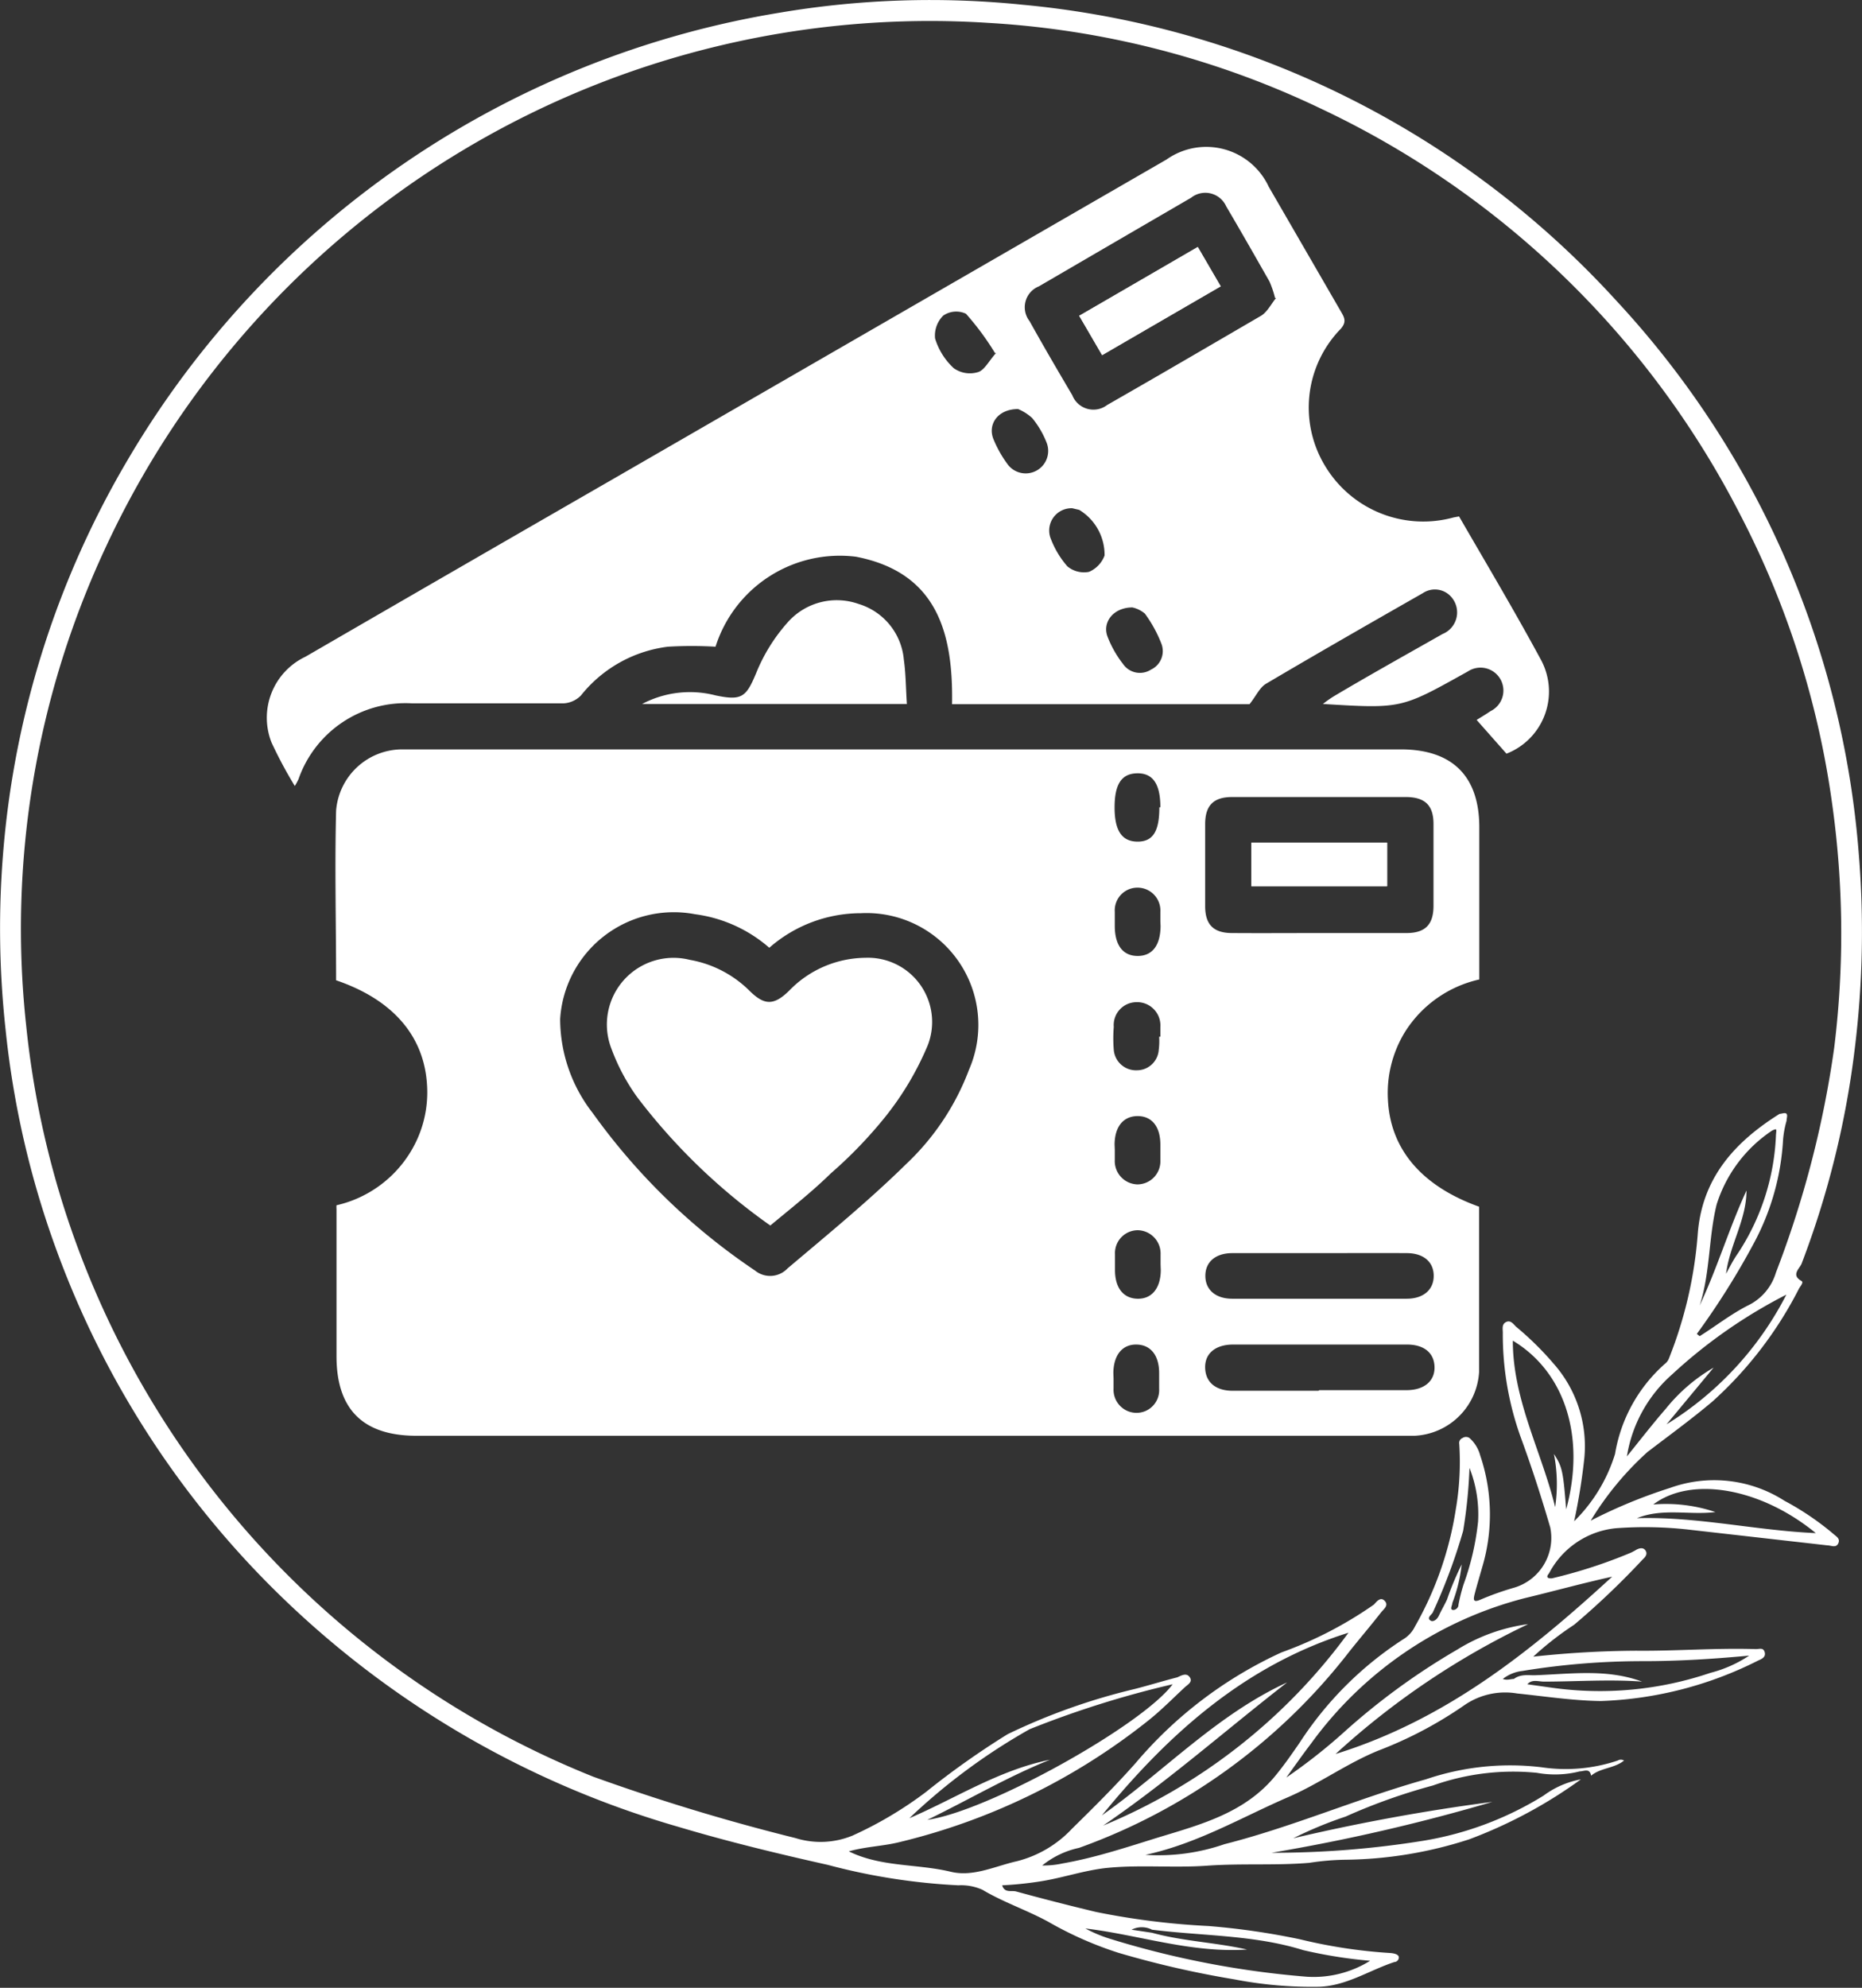 <svg xmlns="http://www.w3.org/2000/svg" viewBox="0 0 91.08 97.19"><rect x="0" y="0" width="91.08" height="97.19" fill="#333333" stroke="none"/><g id="Capa_2" data-name="Capa 2"><g id="Capa_1-2" data-name="Capa 1"><path d="M90.73,51.24a46.58,46.58,0,0,0,.19-9.52,44.81,44.81,0,0,0-11.84-27A44.92,44.92,0,0,0,50,.23,44.23,44.23,0,0,0,38.14.62,45.55,45.55,0,0,0,6.29,22.41,44.88,44.88,0,0,0,.17,41.5a45.51,45.51,0,0,0,.1,8.81,44.52,44.52,0,0,0,2.5,10.83A45.18,45.18,0,0,0,13.9,78.2,46.29,46.29,0,0,0,33.18,89.32c2.41.72,4.85,1.31,7.31,1.86a30.55,30.55,0,0,0,6.39,1,2.54,2.54,0,0,1,1.18.22c1,.6,2.19,1,3.23,1.57a17.7,17.7,0,0,0,3.42,1.51,47.24,47.24,0,0,0,5.68,1.3,19.9,19.9,0,0,0,4.15.36c1.34-.05,2.45-.81,3.67-1.21.13,0,.24-.14.21-.26s-.25-.17-.42-.18a25.26,25.26,0,0,1-4.41-.67,35.55,35.55,0,0,0-4.48-.65,36.56,36.56,0,0,1-5.51-.69q-2-.48-3.9-1c-.23-.06-.56.09-.68-.3A17.53,17.53,0,0,0,50.81,92c1.09-.16,2.14-.53,3.24-.66,1.65-.18,3.31,0,5-.12s3.37,0,5-.14a12.63,12.63,0,0,1,1.73-.15,20.26,20.26,0,0,0,6.09-1A23,23,0,0,0,77.33,87a4.38,4.38,0,0,0-1.82.79A16.12,16.12,0,0,1,69.63,90a46.36,46.36,0,0,1-7.44.59A92.76,92.76,0,0,0,73,88.1a98,98,0,0,0-9.74,1.78,19.47,19.47,0,0,1,2.56-1.06,28.56,28.56,0,0,1,4.27-1.52,11.71,11.71,0,0,1,5.09-.62,4.92,4.92,0,0,0,2.09-.07c.21,0,.49-.18.56.21.46-.39,1.13-.35,1.61-.74a.3.3,0,0,0-.31,0,8,8,0,0,1-3.71.33,12.8,12.8,0,0,0-5.68.59c-3.32.93-6.5,2.32-9.85,3.17a9.86,9.86,0,0,1-3.86.52c2.54-.55,4.69-1.83,7-2.83,1.52-.66,2.87-1.65,4.4-2.27a19.73,19.73,0,0,0,4.19-2.21,3.51,3.51,0,0,1,2.59-.58c1.36.14,2.71.35,4.09.37A18.42,18.42,0,0,0,86,81.19c.16-.07.39-.16.32-.41s-.28-.14-.44-.15c-2-.06-3.9.1-5.85.08A48.73,48.73,0,0,0,75,81,15.22,15.22,0,0,1,77,79.44a38.84,38.84,0,0,0,3.35-3.19c.12-.11.26-.26.14-.44s-.34-.11-.51,0l-.19.1A24.41,24.41,0,0,1,76,77.15a.42.42,0,0,1-.27,0c-.1-.07,0-.16.05-.24a4.15,4.15,0,0,1,3.27-2.19,19.16,19.16,0,0,1,3.47.06l6.88.78c.17,0,.41.14.52-.1s-.11-.34-.25-.47a13.63,13.63,0,0,0-2.38-1.61,6.37,6.37,0,0,0-5.6-.63,25.15,25.15,0,0,0-3.88,1.6A15,15,0,0,1,80.58,71c1.07-.82,2.16-1.61,3.19-2.48A19.07,19.07,0,0,0,88,63c.07-.12.24-.3.12-.37-.51-.28-.12-.58,0-.83A44.36,44.36,0,0,0,90.73,51.24ZM61,95.32c-1.54-.35-3.12-.4-4.65-.82l-1-.15a1.1,1.1,0,0,1,1,0c2.47.31,5,.25,7.4,1a23.09,23.09,0,0,0,3.27.52,5.23,5.23,0,0,1-3.09.78,44.62,44.62,0,0,1-9.65-1.86,6.83,6.83,0,0,1-1.19-.5C55.7,94.6,58.25,95.5,61,95.32ZM80.87,73.56c1.87-1.41,5.27-.8,7.95,1.4-2.95-.13-5.82-.82-8.75-.73,1.26-.51,2.57-.14,3.84-.3A7.58,7.58,0,0,0,80.87,73.56Zm-.48,7.66c1.68,0,3.34-.1,5.17-.27a6.18,6.18,0,0,1-1.89.84,16.84,16.84,0,0,1-7.75.73l-1.21-.17c.23-.26.54-.13.81-.13,1.6,0,3.2-.12,4.8,0-1.73-.64-3.51-.37-5.27-.31-.32,0-.68-.06-1,.18-.16,0-.33.08-.54,0a1.89,1.89,0,0,1,.95-.39A36.5,36.5,0,0,1,80.39,81.22Zm-1.53-4.13c-4,3.67-8.15,7-13.53,8.67a38.34,38.34,0,0,1,9.42-6.35,8.77,8.77,0,0,0-3.46,1.24,33.21,33.21,0,0,0-5.58,4.07,27.18,27.18,0,0,1-2.79,2.19c.4-.55.79-1.11,1.21-1.66a18.66,18.66,0,0,1,10.45-7.11C76,77.8,77.4,77.41,78.86,77.09Zm-8.08,1.12c-.12.26-.27.51-.39.77s-.31.31-.39.27c-.24-.13,0-.28.08-.4a28.21,28.21,0,0,0,1.49-4,24.16,24.16,0,0,0,.31-3.08,6.19,6.19,0,0,1,.42,2.63,12.92,12.92,0,0,1-.71,3.07,8.28,8.28,0,0,0-.25,1c0,.16-.18.28-.3.24s0-.22,0-.33a7.58,7.58,0,0,0,.46-1.89A14.23,14.23,0,0,0,70.78,78.21Zm5.83-4.41c-.15-1.88-.19-2.08-.6-2.71a7.6,7.6,0,0,1,.06,2.6C75.42,71,74,68.46,74,65.55,76.55,67.08,77.57,70.26,76.61,73.8Zm4.91-4.16,2.3-2.77a8.4,8.4,0,0,0-2.33,2c-.66.76-1.28,1.56-1.91,2.34a6.75,6.75,0,0,1,2.2-4,24.83,24.83,0,0,1,5.6-3.91A16,16,0,0,1,81.52,69.64Zm5.35-7.42a2.61,2.61,0,0,1-1.39,1.62c-.82.42-1.56,1-2.34,1.49L83,65.22a37.5,37.5,0,0,0,2.83-4.51,12.09,12.09,0,0,0,1.39-5,4.71,4.71,0,0,1,.17-.91c0-.12.06-.26,0-.34s-.24,0-.34,0c-2.17,1.36-3.77,3.1-4,5.81a20.62,20.62,0,0,1-1.41,6.14.61.61,0,0,1-.21.28A7.52,7.52,0,0,0,79,71.09a7.87,7.87,0,0,1-2,3.29,29.61,29.61,0,0,0,.5-3.11A6.09,6.09,0,0,0,76,66.68a15.15,15.15,0,0,0-1.85-1.82c-.12-.12-.26-.33-.48-.22s-.16.33-.16.52a14.85,14.85,0,0,0,.89,5.15c.53,1.44,1,2.9,1.43,4.37a2.54,2.54,0,0,1-1.74,2.94,14.12,14.12,0,0,0-1.69.6c-.33.14-.33,0-.28-.23.12-.47.26-.93.39-1.39a9,9,0,0,0-.11-5.45,1.71,1.71,0,0,0-.52-.84.3.3,0,0,0-.34,0,.26.26,0,0,0-.16.29,13.73,13.73,0,0,1-.17,3.2,16.73,16.73,0,0,1-2,5.73,1.48,1.48,0,0,1-.57.62,17.1,17.1,0,0,0-5.07,5.06c-.38.55-.76,1.1-1.19,1.62-1.48,1.8-3.61,2.37-5.69,3-1.55.48-3.11,1-4.71,1.28a4.31,4.31,0,0,1-1,.1,4.28,4.28,0,0,1,1.8-.86,29.16,29.16,0,0,0,13.06-9.39c.56-.72,1.16-1.41,1.72-2.13.12-.15.38-.33.18-.55s-.38,0-.53.17a19.2,19.2,0,0,1-4.52,2.34,20.54,20.54,0,0,0-7.13,5.4c-1,1.13-2.05,2.17-3.12,3.22A5.56,5.56,0,0,1,49.75,91c-1.07.24-2.14.78-3.23.52-1.66-.4-3.41-.22-5-1,.84-.24,1.69-.25,2.51-.46a31.24,31.24,0,0,0,12.08-5.89c.64-.5,1.22-1.09,1.82-1.65.14-.14.43-.27.27-.51s-.41-.09-.61,0c-.7.18-1.38.39-2.08.57a30.5,30.5,0,0,0-6.22,2.21,39.93,39.93,0,0,0-4,2.83,18.87,18.87,0,0,1-3.59,2.13,4.11,4.11,0,0,1-2.79.12,100.82,100.82,0,0,1-9.89-3A44.56,44.56,0,0,1,3.09,58.92a44.31,44.31,0,0,1-1.81-8.78A44,44,0,0,1,5.11,26.89,44.45,44.45,0,0,1,48.36,1.12a43.43,43.43,0,0,1,16.27,4.2A44.23,44.23,0,0,1,85.1,25.12a43.47,43.47,0,0,1,4.51,14.11,45.54,45.54,0,0,1,.11,12A49.8,49.8,0,0,1,86.87,62.22Zm-3.73,1.61c.52-1.61.43-3.32.83-4.94a6.77,6.77,0,0,1,2.71-3.61s.15-.08.19-.06,0,.21,0,.32a11.33,11.33,0,0,1-1.86,5.74c-.22.31-.39.65-.58,1,.18-1.42,1-2.64,1-4.07C84.6,60,84,62,83.14,63.83ZM53.9,88.76c3.27-4,7-7.34,12.06-8.93a28.19,28.19,0,0,1-12,9.43c3.15-2.15,6-4.67,9-7C59.52,83.84,56.93,86.62,53.9,88.76Zm-9.42.14a29.61,29.61,0,0,1,5.88-4.35,47.94,47.94,0,0,1,7-2.2c-1.48,2-9,6.2-12,6.63,2.06-1,3.93-2.11,6-2.94C48.85,86.55,46.76,87.92,44.48,88.9Z" style="fill:#fff"></path><path d="M72.35,59c0,2.73,0,5.4,0,8.08A3.32,3.32,0,0,1,69.2,70.2H20.37c-2.61,0-3.91-1.29-3.91-3.89,0-2.4,0-4.79,0-7.19a1.12,1.12,0,0,1,0-.19,5.73,5.73,0,0,0,3.61-2.59,5.58,5.58,0,0,0,.82-3.26c-.13-2.41-1.66-4.2-4.45-5.15,0-2.76-.07-5.53,0-8.29a3.25,3.25,0,0,1,3.19-3H68.52c2.52,0,3.84,1.31,3.84,3.81v7.44a5.78,5.78,0,0,0-3.65,2.59,5.71,5.71,0,0,0-.82,3.27C68,56.2,69.56,58,72.35,59ZM37.63,46.34A6.88,6.88,0,0,0,34,44.7a5.57,5.57,0,0,0-6.6,5.12A7.49,7.49,0,0,0,29,54.43a31,31,0,0,0,7.93,7.69,1.17,1.17,0,0,0,1.59-.1c2-1.69,4-3.33,5.81-5.11A12.27,12.27,0,0,0,47.4,52.3a5.47,5.47,0,0,0-5.29-7.65A6.8,6.8,0,0,0,37.63,46.34Zm26.91-.72c1.42,0,2.84,0,4.26,0,.91,0,1.32-.41,1.32-1.33q0-2,0-4c0-.91-.41-1.31-1.33-1.32H60.27c-.91,0-1.32.41-1.32,1.33q0,2,0,4c0,.91.41,1.32,1.32,1.32C61.7,45.63,63.12,45.62,64.54,45.62Zm0,15.65c-1.42,0-2.84,0-4.26,0-.82,0-1.32.43-1.32,1.11s.5,1.12,1.32,1.12h8.52c.83,0,1.33-.44,1.33-1.12s-.5-1.11-1.32-1.11C67.38,61.26,66,61.27,64.53,61.27Zm0,6.7c1.42,0,2.84,0,4.26,0,.87,0,1.39-.45,1.37-1.14s-.52-1.09-1.35-1.09H60.32c-.87,0-1.39.44-1.37,1.14S59.46,68,60.3,68C61.69,68,63.09,68,64.49,68Zm-7.78-28.5c0-1.13-.36-1.67-1.13-1.66s-1.11.53-1.11,1.67.36,1.67,1.13,1.67S56.71,40.61,56.71,39.47Zm0,5.6v-.49a1.12,1.12,0,0,0-1.12-1.18,1.11,1.11,0,0,0-1.11,1.18c0,.23,0,.46,0,.69,0,.95.4,1.47,1.12,1.47s1.11-.52,1.12-1.46Zm0,5.62h0v-.48A1.14,1.14,0,0,0,55.56,49a1.12,1.12,0,0,0-1.08,1.21,7,7,0,0,0,0,1.12,1.09,1.09,0,0,0,1.13,1,1.07,1.07,0,0,0,1.07-1A3.3,3.3,0,0,0,56.7,50.69Zm-2.23,5.54v.49a1.14,1.14,0,0,0,1.11,1.19,1.13,1.13,0,0,0,1.12-1.18c0-.25,0-.51,0-.76,0-.89-.42-1.4-1.11-1.4s-1.12.5-1.13,1.38Zm2.24,5.6v-.49a1.14,1.14,0,0,0-1.11-1.19,1.12,1.12,0,0,0-1.12,1.18c0,.25,0,.51,0,.77,0,.88.42,1.39,1.11,1.4s1.12-.51,1.13-1.39ZM54.47,67.4v.49a1.13,1.13,0,0,0,1.11,1.19,1.11,1.11,0,0,0,1.12-1.17c0-.26,0-.51,0-.77,0-.88-.42-1.39-1.11-1.4s-1.12.51-1.13,1.39Z" style="fill:#fff"></path><path d="M71.37,25.25c1.36,2.35,2.73,4.65,4,7a3.26,3.26,0,0,1-1.68,4.6L72.23,35.2c.11-.07.4-.24.68-.43a1.12,1.12,0,1,0-1.11-1.94l-.18.1c-3.09,1.72-3.09,1.72-6.91,1.49a5.71,5.71,0,0,1,.54-.38C67,33,68.8,32,70.56,31a1.14,1.14,0,0,0,.44-1.8,1.06,1.06,0,0,0-1.4-.2c-2.56,1.46-5.13,2.93-7.67,4.43-.32.19-.5.62-.81,1H46.57c.06-3.48-.73-6.44-4.7-7.21A6.38,6.38,0,0,0,35,31.62a20.12,20.12,0,0,0-2.33,0A6.46,6.46,0,0,0,28.42,34a1.28,1.28,0,0,1-.86.39c-2.47,0-4.94,0-7.4,0A5.54,5.54,0,0,0,14.6,38.1a3.15,3.15,0,0,1-.18.33,21.23,21.23,0,0,1-1.14-2.13,3.3,3.3,0,0,1,1.66-4.19q7.46-4.32,14.93-8.62L57.06,7.8a3.37,3.37,0,0,1,5,1.33l3.53,6.1c.17.29.29.5,0,.84a5.51,5.51,0,0,0-.75,6.75A5.6,5.6,0,0,0,71.1,25.3Zm-9-10.68a5.19,5.19,0,0,0-.27-.8c-.7-1.23-1.4-2.46-2.12-3.68a1.12,1.12,0,0,0-1.72-.42Q54.56,11.82,50.82,14a1.1,1.1,0,0,0-.46,1.7c.68,1.22,1.38,2.42,2.09,3.62a1.11,1.11,0,0,0,1.71.48c2.52-1.44,5-2.89,7.54-4.37C62,15.24,62.2,14.83,62.42,14.57Zm-13.7,2.69a13.29,13.29,0,0,0-1.42-1.92,1.12,1.12,0,0,0-1.11.09,1.37,1.37,0,0,0-.4,1.12A3.28,3.28,0,0,0,46.65,18a1.36,1.36,0,0,0,1.17.2C48.14,18.12,48.35,17.68,48.72,17.26ZM55.39,29.7c-.93,0-1.49.73-1.21,1.44a5.23,5.23,0,0,0,.75,1.32,1,1,0,0,0,1.37.28,1,1,0,0,0,.52-1.24A6.34,6.34,0,0,0,56,30,1.41,1.41,0,0,0,55.39,29.7Zm-2.94-4.85a1.09,1.09,0,0,0-1.08,1.41,4.46,4.46,0,0,0,.84,1.43,1.27,1.27,0,0,0,1.06.27,1.4,1.4,0,0,0,.76-.8,2.57,2.57,0,0,0-1.24-2.23ZM49.8,20c-1,0-1.49.75-1.21,1.46a5.69,5.69,0,0,0,.72,1.27,1.1,1.1,0,0,0,1.88-1.1,4.44,4.44,0,0,0-.7-1.19A2.4,2.4,0,0,0,49.8,20Z" style="fill:#fff"></path><path d="M31.41,34.42A5,5,0,0,1,35,34c1.29.27,1.5.09,2-1.12a8.5,8.5,0,0,1,1.53-2.45A3.2,3.2,0,0,1,42,29.53a3.13,3.13,0,0,1,2.21,2.71c.1.71.1,1.43.15,2.18Z" style="fill:#fff"></path><path d="M61.21,43.33h6.64V41.2H61.21Z" style="fill:#fff"></path><path d="M52.79,15.44l1.12,1.93L59.71,14l-1.12-1.93Z" style="fill:#fff"></path><path d="M37.68,59.92a29.54,29.54,0,0,1-6.5-6.26,9.91,9.91,0,0,1-1.27-2.38,3.26,3.26,0,0,1,3.83-4.35,5.5,5.5,0,0,1,2.93,1.52c.72.71,1.18.72,1.92,0a5.25,5.25,0,0,1,3.74-1.62,3.14,3.14,0,0,1,3.05,4.28,14.64,14.64,0,0,1-2.08,3.5,21.67,21.67,0,0,1-2.66,2.76C39.7,58.29,38.69,59.08,37.68,59.92Z" style="fill:#fff"></path><path d="M61.21,43.33V41.2h6.64v2.13Z" style="fill:#fff"></path><path d="M52.79,15.44l5.8-3.35L59.71,14l-5.8,3.35Z" style="fill:#fff"></path></g></g></svg>